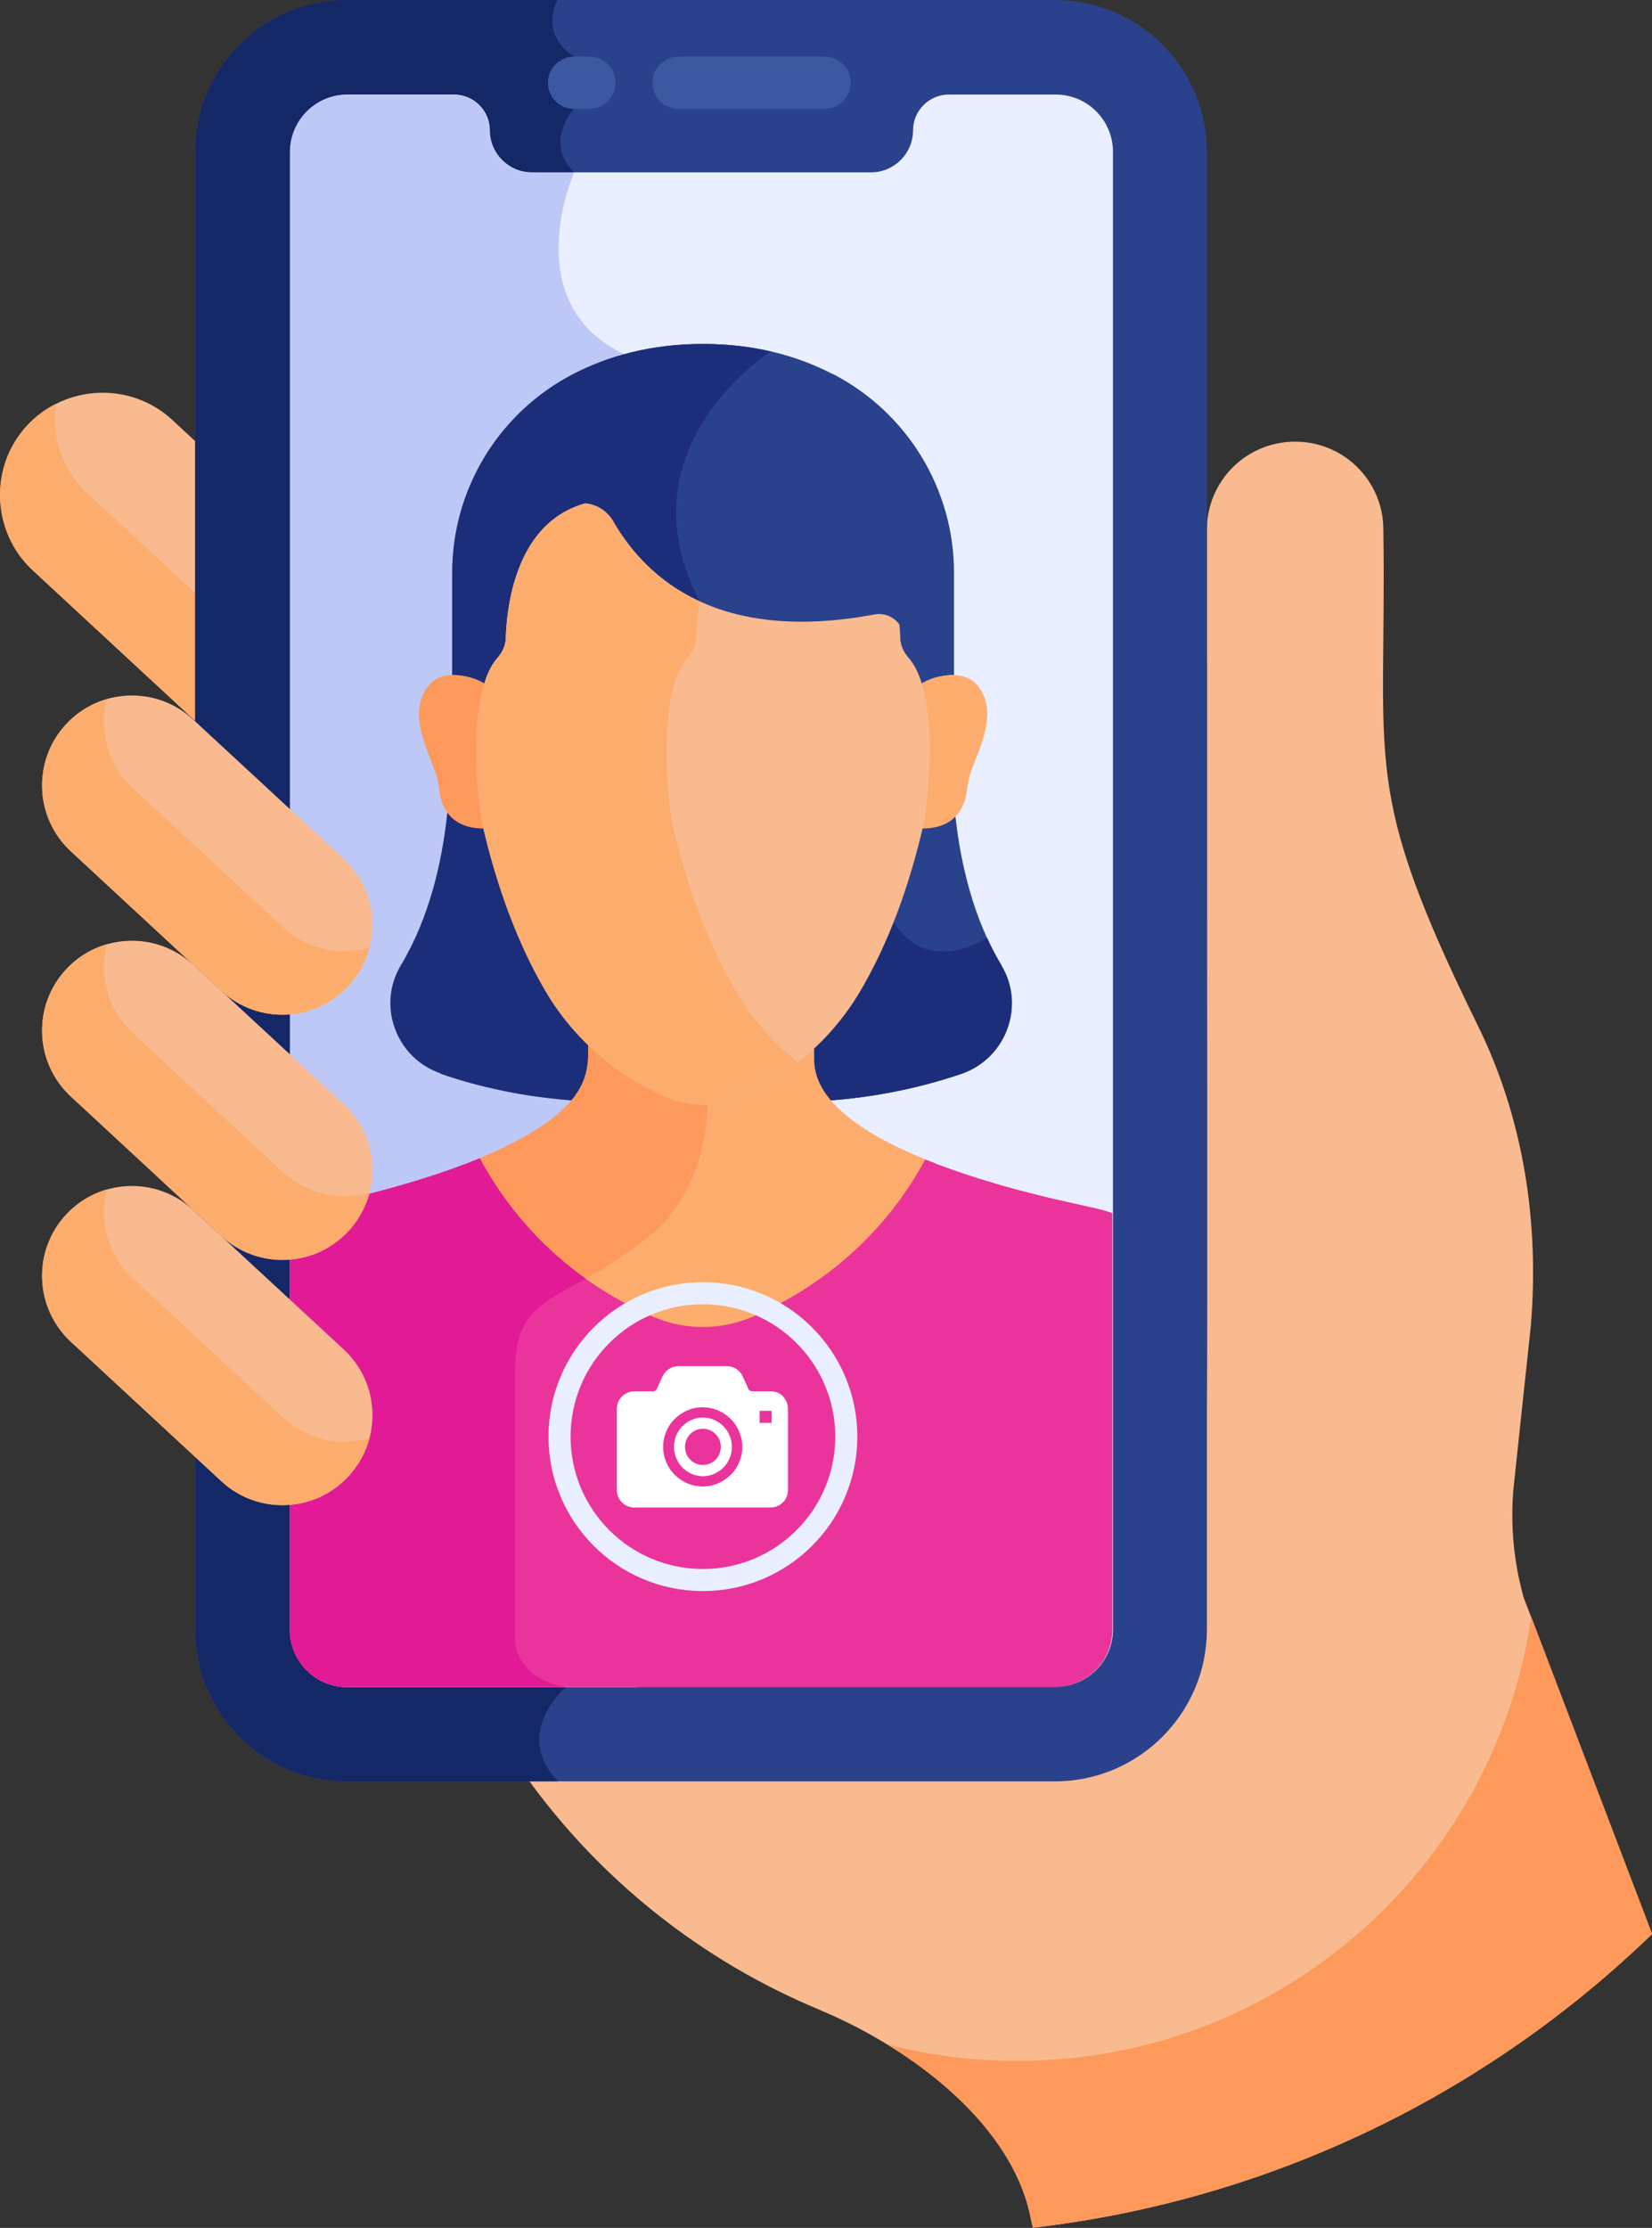 <?xml version="1.0" encoding="UTF-8"?><svg id="b" xmlns="http://www.w3.org/2000/svg" width="83.88" height="113.1" viewBox="0 0 83.88 113.1"><rect x="0" y="0" width="83.88" height="113.1" fill="#333333" stroke="none"/><g id="c"><g><path d="m77.34,81.01c-.48-1.75-.65-3.57-.5-5.38l.89-8.35c.43-5.24-.37-10.49-2.69-15.21-5.99-12.19-4.62-13.08-4.8-25.18,0-2.47-2-4.47-4.48-4.47s-4.48,2-4.48,4.47c0,49.21.09,45.59-.21,47.04v6.44c0,5.43-4.42,9.85-9.84,9.85h-24.5c3.76,5.23,8.91,9.33,14.89,11.81.04.02.07.03.11.05,4.62,1.95,9.77,5.84,10.63,10.67l.08.34c12.16-1.41,23.09-6.83,31.44-14.91l-6.55-17.17Z" style="fill:#f9ba8f;"/><path d="m10.11,22.58l-1.36-1.26c-2.1-1.95-5.41-1.82-7.36.28-1.95,2.1-1.82,5.41.28,7.36l8.44,7.82v-14.2Z" style="fill:#f9ba8f;"/><path d="m4.43,25.04c-1.29-1.19-1.83-2.9-1.61-4.53-.53.27-1.02.63-1.44,1.08-1.95,2.1-1.82,5.41.28,7.36l8.44,7.82v-6.48l-5.67-5.26Z" style="fill:#fcad6d;"/><path d="m77.75,82.08c-1.85,12.75-12.82,22.54-26.08,22.54-2.29,0-4.51-.29-6.63-.84,3.51,2.15,6.67,5.28,7.33,8.97l.08.34c12.16-1.41,23.09-6.83,31.44-14.91l-6.14-16.1Z" style="fill:#fd995b;"/><path d="m53.58,90.43H17.62c-4.25,0-7.71-3.46-7.71-7.71V7.71c0-4.25,3.46-7.71,7.71-7.71h35.95c4.25,0,7.71,3.46,7.71,7.71v75.01c0,4.25-3.46,7.71-7.71,7.71h0Z" style="fill:#2a428c;"/><path d="m17.62,0c-4.25,0-7.71,3.46-7.71,7.71v75.01c0,4.25,3.46,7.71,7.71,7.71h10.72c-2.38-2.43.4-4.8.4-4.8-3.92-1.03-3.58-5.14-3.58-5.14V13.68c0-3.93,3.99-4.93,3.99-4.93-1.57-1.57,0-3.23,0-3.23v-2.66c-1.45-.92-1.17-2.17-.85-2.86h-10.68Z" style="fill:#142766;"/><path d="m29.92,5.53h-.77c-.74,0-1.33-.6-1.33-1.33s.6-1.33,1.33-1.33h.77c.74,0,1.33.6,1.33,1.33s-.6,1.33-1.33,1.33h0Z" style="fill:#3c58a0;"/><path d="m41.86,5.53h-7.4c-.74,0-1.33-.6-1.33-1.33s.6-1.33,1.33-1.33h7.4c.74,0,1.33.6,1.33,1.33s-.6,1.33-1.33,1.33h0Z" style="fill:#3c58a0;"/><path d="m53.58,4.8h-5.4c-1.01,0-1.82.82-1.82,1.82,0,1.17-.96,2.13-2.13,2.13h-17.23c-1.17,0-2.13-.96-2.13-2.13,0-1.01-.82-1.82-1.82-1.82h-5.4c-1.61,0-2.91,1.3-2.91,2.91v75.01c0,1.61,1.3,2.91,2.91,2.91h35.95c1.61,0,2.91-1.3,2.91-2.91V7.71c0-1.61-1.3-2.91-2.91-2.91h0Z" style="fill:#e9efff;"/><path d="m32.35,85.64V18.26c-6.37-2.38-3.2-9.5-3.2-9.5h-2.17c-1.17,0-2.13-.96-2.13-2.13,0-1.01-.82-1.82-1.82-1.82h-5.4c-1.61,0-2.91,1.3-2.91,2.91v75.02c0,1.61,1.3,2.91,2.91,2.91h14.73Z" style="fill:#bec8f7;"/><path d="m46.84,37.69c.03,1.47-.12,2.97-.27,3.97-.74,3.26-1.81,6.1-3.17,8.43-.62,1.06-1.39,2.02-2.3,2.86l-.12.11v.73c0,.76.29,1.46.79,2.1,2.8-.17,5.18-.74,7.06-1.38,2.26-.78,3.25-3.46,2.02-5.5-2.91-4.82-2.47-11.31-2.47-11.31h-1.54Z" style="fill:#2a428c;"/><path d="m50.85,49c-.27-.45-.52-.92-.73-1.39-3.38,1.96-4.74-.82-4.74-.82,0,0-.09-.13-.25-.37-.51,1.33-1.09,2.55-1.74,3.67-.62,1.06-1.39,2.02-2.3,2.86l-.12.11v.73c0,.76.29,1.46.79,2.1,2.8-.17,5.18-.74,7.06-1.38,2.26-.78,3.25-3.46,2.02-5.5h0Z" style="fill:#1c2e7a;"/><path d="m22.37,54.51c1.88.65,4.26,1.21,7.06,1.38.5-.64.8-1.34.8-2.1v-.9l-.11-.11c-.83-.8-1.54-1.71-2.12-2.7-1.37-2.34-2.43-5.17-3.17-8.43-.16-.94-.31-2.47-.28-3.97h-1.72s.43,6.49-2.47,11.31c-1.24,2.05-.25,4.73,2.01,5.5h0Z" style="fill:#1c2e7a;"/><path d="m24.15,59.45c2.03,3.47,5.1,6.17,8.88,7.81,1.69.73,3.64.73,5.33,0,3.78-1.64,6.85-4.34,8.88-7.81.08-.13.15-.27.23-.4-3.18-1.23-6.13-2.97-6.13-5.25v-1.07c-1.39,1.24-3.78,2.83-5.74,2.88-1.96-.05-4.35-1.63-5.74-2.88,0,1.48.39,3.27-4.27,5.53-.54.26-1.11.51-1.7.74.09.15.17.31.26.46h0Z" style="fill:#fcad6d;"/><path d="m35.95,55.57c-.12.01-.24.02-.35.02-1.96-.05-4.35-1.63-5.74-2.88,0,1.48.39,3.27-4.27,5.53-.54.26-1.11.51-1.7.74.09.15.17.31.26.46,1.31,2.25,3.07,4.17,5.17,5.7.97-.53,2.15-1.2,3.53-2.29,2.52-1.98,3.08-5.04,3.1-7.29h0Z" style="fill:#fd995b;"/><path d="m17.62,85.64h35.95c1.61,0,2.91-1.3,2.91-2.91v-21.15c-.5-.17-.95-.27-1.3-.34-.43-.12-4.56-.9-8.2-2.38-.11.19-.21.38-.32.56-1.93,3.3-4.85,5.86-8.44,7.42-1.61.7-3.46.7-5.07,0-3.59-1.56-6.51-4.12-8.44-7.42-.12-.2-.24-.41-.35-.62-3.73,1.54-8.33,2.43-8.35,2.44-.36.07-.8.18-1.3.34v21.15c0,1.61,1.3,2.91,2.91,2.91h0Z" style="fill:#ea349c;"/><path d="m28.74,85.64c-2.54-.41-2.59-2.34-2.59-2.34v-13.63c0-3.02,1.23-3.44,3.59-4.76-2.05-1.46-3.75-3.32-5.03-5.49-.12-.2-.24-.41-.35-.62-3.73,1.54-8.33,2.43-8.35,2.44-.36.07-.8.18-1.3.34v21.15c0,1.61,1.3,2.91,2.91,2.91h11.11Z" style="fill:#e21a96;"/><path d="m42.97,72.93c0,4.02-3.26,7.28-7.28,7.28s-7.28-3.26-7.28-7.28,3.26-7.28,7.28-7.28,7.28,3.26,7.28,7.28h0Z" style="fill:none; stroke:#e9efff; stroke-miterlimit:10; stroke-width:1.12px;"/><path d="m17.69,50.05c-1.71,1.85-4.6,1.96-6.45.25l-7.64-7.08c-1.85-1.71-1.96-4.6-.25-6.45,1.71-1.85,4.6-1.96,6.45-.25l7.65,7.08c1.85,1.71,1.96,4.6.24,6.45h0Z" style="fill:#f9ba8f;"/><path d="m14.38,47.08l-7.64-7.08c-1.28-1.18-1.72-2.93-1.31-4.51-.77.22-1.49.65-2.08,1.28-1.71,1.85-1.6,4.74.25,6.45l7.64,7.08c1.85,1.71,4.74,1.6,6.45-.25.53-.57.88-1.24,1.07-1.94-1.49.43-3.15.1-4.37-1.03h0Z" style="fill:#fcad6d;"/><path d="m17.69,74.95c-1.71,1.85-4.6,1.96-6.45.25l-7.64-7.08c-1.85-1.71-1.96-4.6-.25-6.45,1.71-1.85,4.6-1.96,6.45-.25l7.65,7.08c1.85,1.71,1.96,4.6.24,6.45h0Z" style="fill:#f9ba8f;"/><path d="m14.38,71.97l-7.64-7.08c-1.28-1.18-1.72-2.93-1.31-4.51-.77.22-1.49.65-2.08,1.28-1.71,1.85-1.6,4.74.25,6.45l7.64,7.08c1.85,1.71,4.74,1.6,6.45-.25.53-.57.88-1.24,1.07-1.94-1.49.43-3.15.1-4.37-1.03h0Z" style="fill:#fcad6d;"/><path d="m17.69,62.5c-1.71,1.85-4.6,1.96-6.45.25l-7.64-7.08c-1.85-1.71-1.96-4.6-.25-6.45s4.6-1.96,6.45-.25l7.65,7.08c1.85,1.71,1.96,4.6.24,6.45h0Z" style="fill:#f9ba8f;"/><path d="m14.38,59.52l-7.64-7.08c-1.28-1.19-1.72-2.93-1.31-4.51-.77.22-1.49.65-2.08,1.28-1.71,1.85-1.6,4.74.25,6.45l7.64,7.08c1.85,1.71,4.74,1.6,6.45-.25.53-.57.88-1.24,1.07-1.94-1.49.43-3.15.1-4.37-1.03h0Z" style="fill:#fcad6d;"/><path d="m42.26,18.98c-1.74-.9-3.91-1.52-6.56-1.52s-4.82.62-6.57,1.52c-3.81,1.97-6.16,5.87-6.16,10.09v5.2c.6-.01,1.27.18,1.7.47.16-.52.37-.96.67-1.29.26-.3.43-.66.44-1.05.04-1.5.44-5.05,3.08-6.41.74-.38,1.64-.09,2.05.63,1.59,2.76,5.31,6.4,13.57,4.85.59-.11,1.14.33,1.15.92h0c.01.4.18.77.44,1.06.29.33.51.78.67,1.29.43-.29,1.09-.48,1.7-.47v-5.2c0-4.22-2.35-8.12-6.16-10.09h0Z" style="fill:#2a428c;"/><path d="m35.53,30.53c-4.09-7.82,3.6-12.69,3.6-12.69-1.04-.24-2.18-.38-3.44-.38-2.66,0-4.82.62-6.57,1.52-3.81,1.97-6.16,5.87-6.16,10.09v5.2c.6-.01,1.27.18,1.7.47.16-.52.37-.96.67-1.29.26-.3.43-.66.44-1.05.04-1.5.44-5.05,3.08-6.41.74-.38,1.64-.09,2.05.63.86,1.49,2.34,3.24,4.83,4.29-.06-.12-.13-.24-.19-.36h0Z" style="fill:#1c2e7a;"/><path d="m24.56,41.71s-.69-4.37.1-6.97c-.72-.48-2.12-.72-2.74-.1-1.28,1.25-.34,3.15.11,4.35.14.37.23.74.27,1.11.09.81.53,1.99,2.35,1.96-.03-.12-.06-.23-.08-.35h0Z" style="fill:#fd995b;"/><path d="m49.47,34.64c-.63-.61-2.02-.38-2.74.1.79,2.6.1,6.97.1,6.97-.03.12-.05.23-.08.35,1.82.03,2.26-1.16,2.35-1.97.04-.37.13-.74.27-1.11.45-1.2,1.39-3.09.11-4.35h0Z" style="fill:#fcad6d;"/><path d="m45.71,32.39c0-.19-.02-.42-.04-.68-.07-.1-.15-.19-.24-.26-.29-.23-.66-.32-1.01-.26-7.88,1.48-11.57-1.75-13.28-4.72-.31-.54-.85-.87-1.43-.92-.49.14-.93.34-1.34.61-2.31,1.54-2.65,4.87-2.69,6.23-.01.36-.15.7-.42,1-1.45,1.63-1.13,6.39-.79,8.35.75,3.3,1.83,6.17,3.21,8.54,1.41,2.41,3.54,4.28,6.16,5.42,1.17.51,2.52.51,3.7,0,2.62-1.14,4.75-3.01,6.16-5.42,1.39-2.37,2.47-5.24,3.22-8.55.32-2.06.67-6.69-.79-8.34-.26-.3-.41-.64-.42-1h0Z" style="fill:#f9ba8f;"/><path d="m37.34,50.27c-1.39-2.37-2.47-5.24-3.21-8.54-.34-1.96-.65-6.72.79-8.34.26-.3.41-.64.42-1,.01-.45.06-1.11.2-1.85-2.16-.99-3.53-2.56-4.4-4.06-.31-.54-.85-.87-1.43-.92-.49.14-.93.34-1.34.61-2.31,1.54-2.65,4.87-2.69,6.23-.01.36-.16.7-.42,1-1.45,1.63-1.13,6.39-.79,8.34.75,3.3,1.83,6.17,3.21,8.54,1.41,2.41,3.54,4.28,6.16,5.42,1.17.51,2.52.51,3.7,0,1.08-.47,2.08-1.06,2.98-1.77-1.28-1-2.36-2.23-3.18-3.65h0Z" style="fill:#fcad6d;"/><g><path d="m35.69,71.96c-.41,0-.77.17-1.04.44-.27.27-.43.64-.43,1.05,0,.41.17.78.43,1.05.27.27.63.44,1.04.44s.77-.17,1.04-.44c.27-.27.43-.64.43-1.05,0-.41-.17-.78-.43-1.05-.27-.27-.63-.44-1.04-.44Zm0,2.41c-.5,0-.91-.41-.91-.92s.41-.92.91-.92.91.41.91.92-.41.92-.91.92Z" style="fill:#fff;"/><path d="m39.77,70.89c-.16-.16-.38-.26-.63-.26h-.96c-.08,0-.15-.05-.18-.12l-.29-.64c-.14-.32-.46-.52-.81-.52h-2.45c-.35,0-.66.21-.81.52l-.29.64c-.03.07-.11.12-.18.12h-.96c-.24,0-.47.1-.63.26-.16.16-.26.38-.26.63v4.12c0,.24.1.47.26.63.16.16.38.26.63.26h6.91c.24,0,.47-.1.63-.26.16-.16.26-.38.26-.63v-4.12c0-.24-.1-.47-.26-.63Zm-2.67,3.98c-.36.36-.86.59-1.42.59s-1.05-.23-1.42-.59c-.36-.36-.59-.87-.59-1.42,0-.55.22-1.06.59-1.42.36-.36.86-.59,1.42-.59.55,0,1.05.23,1.42.59.36.36.59.87.59,1.42,0,.55-.22,1.06-.59,1.42Zm2.08-2.64h-.61v-.61h.61v.61Z" style="fill:#fff;"/></g></g></g></svg>